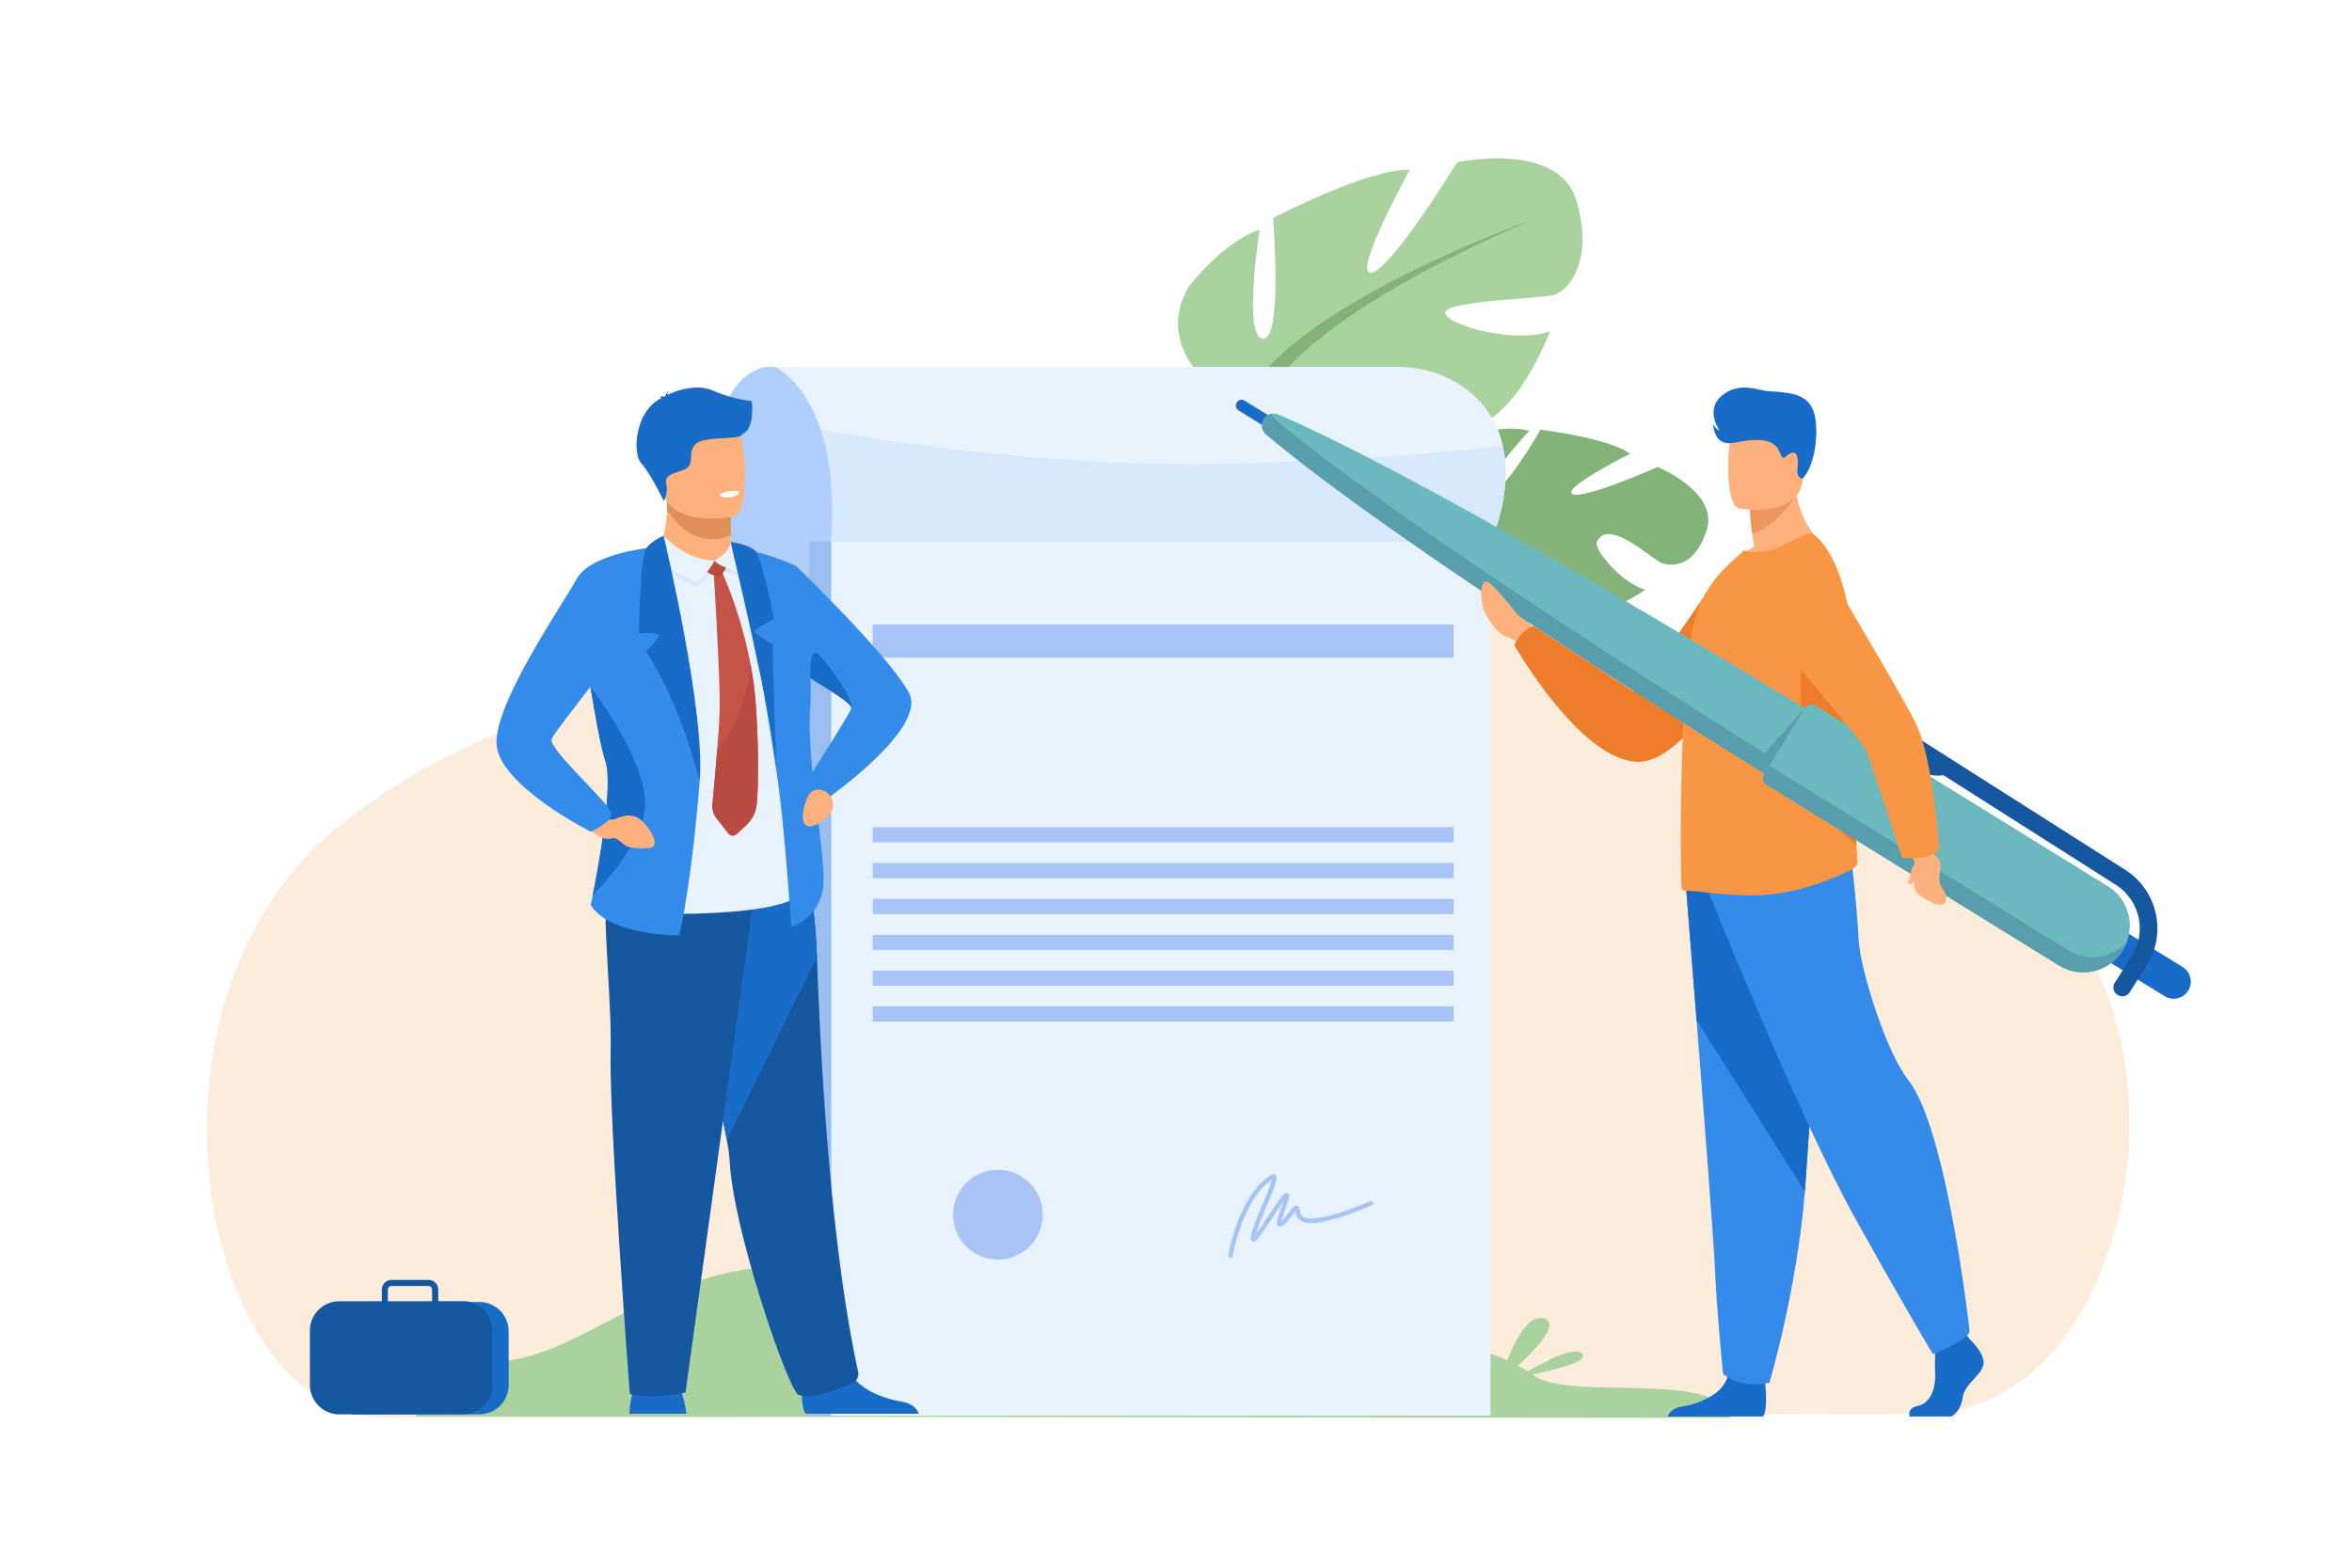<svg xmlns="http://www.w3.org/2000/svg" viewBox="0 0 3000 2000"><defs><style>.cls-1{fill:#fff;}.cls-2{fill:#fcecdb;}.cls-3{fill:#a9d29f;}.cls-4{fill:#afcefb;}.cls-5{fill:#83b378;}.cls-6{fill:#599ead;}.cls-7{fill:#6bb8bf;}.cls-8{fill:#9abeef;}.cls-9{fill:#e9f3fe;}.cls-10{fill:#d8e9fd;}.cls-11{fill:#a8c4f7;}.cls-12{fill:#ffb17d;}.cls-13{fill:#e2905a;}.cls-14{fill:#186bc6;}.cls-15{fill:#1558a0;}.cls-16{fill:#348bea;}.cls-17{fill:#d9eaf9;}.cls-18{fill:#c65347;}.cls-19{fill:#ba4b43;}.cls-20{fill:#ed7c2b;}.cls-21{fill:#ed965d;}.cls-22{fill:#f99646;}</style></defs><g id="Ebene_2" data-name="Ebene 2"><g id="Layer_1" data-name="Layer 1"><rect class="cls-1" width="3000" height="2000"/><path class="cls-2" d="M2453.34,1803.33s138.08,12.66,218.19-162.77c117.51-257.32-2.51-592.15-287.8-609.75-411.46-25.38-171.32-583.33-820.6-405.09-182.57,50.12-579.66-208.61-813.42,229.77C710,930,591.14,926.38,432.83,1053.54c-279.26,224.33-178.73,752.17,56.57,754.57S2453.34,1803.33,2453.34,1803.33Z"/><path class="cls-3" d="M530.53,1807.15s8.58-56.2,118-71.32,211.2-136.34,391.68-118.75,330.23,128,535.66,94.17,334.07,9.29,380.15,43.29,236.78-8,250.87,54.33Z"/><path class="cls-4" d="M980.39,468s-123.51-6-58,370.4c0,0,44.08,127.78-11.57,210.14H1730V468Z"/><path class="cls-5" d="M1855.79,662.64S1814.61,585,1876.3,555.36c0,0,43.48-14.56,74.26-5.65,0,0-60.89,64.19-48.25,74.78s62.7-76.42,62.7-76.42,89,11.15,114,30.92c0,0-88.15,44.17-73.28,51.32s108.72-34.55,108.72-34.55,78,32,62.5,80.5-45,46.29-57,42.22-69.57-59.78-83.24-26.78c-4,9.64,32,52.3,61.91,60.65,0,0-71.31,50.16-105.2,23.42s-30.64-56.28-51.88-72.42-41.45-20.66-34.16-7.43,47.72,33.58,55.88,60.57,16.66,45.88-21.3,31.13-95.36-57.87-90.76-91.42Z"/><path class="cls-5" d="M2136.79,668.63s-218.23-58-281-6c0,0-18,29.78-57.68,51.66l-8.32,12.9s47.2-31.64,61.39-31C1851.18,696.2,1847.38,613.4,2136.79,668.63Z"/><path class="cls-6" d="M1798.11,714.3s-55.11,24.32-72.44,86l8.4,2.7s29.62-61.16,62.57-80.27S1798.11,714.3,1798.11,714.3Z"/><path class="cls-3" d="M1584.66,522.5S1462.72,458.91,1516,366.08c0,0,43.11-57.3,90.66-73.13,0,0-21.54,136.7,4.14,139.14s13-154,13-154,124.53-64.54,174.25-61.22c0,0-74.41,135.08-48.92,131.12S1858.58,207,1858.58,207s128.83-27.85,151.91,48.3-9.37,115.52-28.42,120.89-142.23,7.44-138.56,23.34,87.6,39,133.55,23.23c0,0-47.41,127.87-114.77,123.47s-89.39-45.36-131.07-47.32-71.73,10.14-50.6,20.72,91.26,1,125.7,28.5,62.14,44.34.15,59-174.17,10-198-37.32Z"/><path class="cls-5" d="M1952,281.07S1619.42,399.82,1584.66,522.5c0,0,3.22,54.33-28.51,117.7l.72,24s32.75-82.61,51.61-94.37C1608.48,569.82,1530.17,466.5,1952,281.07Z"/><path class="cls-7" d="M1556.15,640.2s-49.45,80.19-17.07,175l13.22-4s-16.08-105.07,9.44-158.91S1556.15,640.2,1556.15,640.2Z"/><rect class="cls-8" x="1032.33" y="690.84" width="855.2" height="1115.3"/><rect class="cls-9" x="1060.29" y="690.84" width="840.82" height="1115.3"/><path class="cls-9" d="M1901.12,690.83H1060.29c4.65-63.58-2.36-109.76-13.59-143C1025.14,484,988,468,988,468h793c67.68,0,120.16,40.78,134.45,94.89q.8,3.06,1.46,6.09C1930.42,630.92,1901.68,689.7,1901.12,690.83Z"/><path class="cls-10" d="M1901.12,690.83H1060.29c4.65-63.58-2.36-109.76-13.59-143,85.93,15.74,298.75,49.27,526.55,43.62,147.37-3.66,263.83-13.52,343.61-22.5C1930.42,630.92,1901.68,689.7,1901.12,690.83Z"/><path class="cls-3" d="M1913.29,1761.82s26-90.28,56.42-79.63S1913.29,1761.82,1913.29,1761.82Z"/><path class="cls-3" d="M1937,1756.9s66.29-43.51,80.85-30.06S1937,1756.9,1937,1756.9Z"/><rect class="cls-11" x="1113.05" y="796.56" width="741.09" height="42.38"/><rect class="cls-11" x="1113.05" y="1055.25" width="741.09" height="19.44"/><rect class="cls-11" x="1113.05" y="1100.99" width="741.09" height="19.44"/><rect class="cls-11" x="1113.05" y="1146.74" width="741.09" height="19.44"/><rect class="cls-11" x="1113.05" y="1192.49" width="741.09" height="19.44"/><rect class="cls-11" x="1113.05" y="1238.23" width="741.09" height="19.44"/><rect class="cls-11" x="1113.05" y="1283.98" width="741.09" height="19.44"/><path class="cls-11" d="M1330.06,1549.66a57.19,57.19,0,1,1-57.18-57.18A57.19,57.19,0,0,1,1330.06,1549.66Z"/><path class="cls-11" d="M1569.47,1604.63a2.77,2.77,0,0,1-.49,0,2.85,2.85,0,0,1-2.33-3.3c.53-3.13,13.54-77.11,54.57-102.29,2.92-1.79,4.76-.86,5.59-.15,3.61,3.09.86,10.94-11.49,40.56-4.92,11.81-10.76,25.81-13.16,34.32,4.37-5.73,10.91-15.54,16.1-23.34,16.23-24.37,19.39-28.34,22.56-28.34a3.49,3.49,0,0,1,2.89,1.5c1.72,2.47.42,6.61-4.07,18.75-1.71,4.65-4.35,11.78-5.11,15.61,2.33-2.1,5.76-6.56,7.82-9.24,5.61-7.32,8.47-10.82,11.83-10.29a4.12,4.12,0,0,1,3.23,2.88,16.43,16.43,0,0,1,.67,3.13c.44,2.93.94,6.25,4.46,8.23,7.13,4,27.66,3.79,85-20.12a2.86,2.86,0,0,1,2.2,5.28c-48.42,20.18-77.86,26.67-90,19.83-5.91-3.33-6.8-8.91-7.3-12.29-1.63,1.72-3.9,4.67-5.56,6.83-6.2,8.08-10.28,12.94-14.44,12.6a3.89,3.89,0,0,1-3-1.84c-2-3.13,0-9.29,4.87-22.59.78-2.13,1.69-4.57,2.47-6.84-4,5.42-9.36,13.52-13.73,20.08-18.18,27.28-21.47,31.24-25.13,30.24a3.55,3.55,0,0,1-2.56-3.5c-.36-6.39,5.59-21.21,14.71-43.09,4.64-11.12,10.71-25.68,12.21-32.08-37.32,25.07-49.84,96.39-50,97.12A2.85,2.85,0,0,1,1569.47,1604.63Z"/><path class="cls-12" d="M932.07,682.72l0,8.55s2.32,26.73-30.59,30.63-59.91,3.4-59-17.22c3-16,8.28-40.77,8.5-54a93.73,93.73,0,0,0-1.17-16l63.78-1.27,18.79,3.07Z"/><path class="cls-13" d="M932.32,636.49l-.25,46.23a53.93,53.93,0,0,1-23,5.08c-29.31,0-48.26-21.5-58.16-37.1a93.73,93.73,0,0,0-1.17-16l63.78-1.27Z"/><path class="cls-12" d="M844.86,624.43c7.4,39.83,58.79,38.52,81,36,6.25-.7,10.18-1.5,10.18-1.5,7.05-1.88,11-13,12.81-27.52,3.62-28.77-1-71-5.82-81.82-7.31-16.25-21.09-33.83-72.84-21.15S835.37,573.4,844.86,624.43Z"/><path class="cls-14" d="M802.81,1803.6h72.82a175.17,175.17,0,0,0-5.81-26.14A74.89,74.89,0,0,0,865.7,1767c-7.08-14.14-52.07-5.14-52.07-5.14s-4.18,3.58-7.44,17.25A145.24,145.24,0,0,0,802.81,1803.6Z"/><path class="cls-14" d="M1022.87,1780.62c.2,9.91,1.44,19.28,5,23h144c-1.83-5.21-7-13-21.81-15.45-16.8-2.72-43-10.81-58.28-27a43.37,43.37,0,0,1-11.29-20.43c-6.78-30.17-56,9.24-56,9.24A243.79,243.79,0,0,0,1022.87,1780.62Z"/><path class="cls-15" d="M927.06,1454.47a227,227,0,0,1,3.62,26.61c4.58,89.32,75.18,293.54,87.81,298.3,19.54,7.38,50.31-8.3,66.41-13.43,6.67-2.13,11.18-8.86,9.69-15.68-35-160.74-47.81-392.21-52.49-529.25-2.36-69-14.21-116.7-14.21-116.7s-172.2-46-173.23,12.17C853.76,1167.93,911.71,1369.63,927.06,1454.47Z"/><path class="cls-14" d="M927.06,1454.47l115-233.45c-2.36-69-14.21-116.7-14.21-116.7s-172.2-46-173.23,12.17C853.76,1167.93,911.71,1369.63,927.06,1454.47Z"/><path class="cls-15" d="M965.38,1116.7l-91,659.79s-40,9.64-71.07,1.93c0,0-26.65-350.91-24.43-435.74s-19.13-227,4.87-242.69S965.38,1116.7,965.38,1116.7Z"/><path class="cls-14" d="M958.91,511.71s-22.77-1.76-49.64-13.44c-21.81-9.48-49.32,1-58.25,5.67a13.32,13.32,0,0,1,2.17-5.38s-4,2.85-4.6,6.82c-.41.31-.59.51-.49.59s-4.54-.84-7.46.48c0,0,2-.29,2.77,1a1.13,1.13,0,0,0,.33.36c-34,16.44-37.16,70.2-26.21,82.64,13.17,15,29,48.67,29,48.67s5.76-8,3.36-21.13,9-13.17,23.35-19.16,2.4-22.75,15-32.93,58.67-4.19,58.07-12C963.35,547.72,958.91,513.46,958.91,511.71Z"/><path class="cls-9" d="M834.66,716.14l21,449.71s174.93,2.86,169.93-36.73-63-399.21-63-399.21L834.66,716.14Z"/><path class="cls-16" d="M772.2,971.05c10.41,31.22-9.21,136-16.21,171.47-1.53,7.51-2.56,12-2.56,12,24.23,39.41,113,38.9,113,38.9,17.06-75.42,25.93-195.53,25.93-195.53L824.24,699.41l-85.65,79.18s6.48,48.28,14.5,97.42C759.41,914.91,766.57,954.5,772.2,971.05Z"/><path class="cls-1" d="M917.78,631s1.67,5.14,14.63,3.26c0,0,10.89-1.57,10.08-7.3C942.49,626.94,931.55,623.71,917.78,631Z"/><path class="cls-16" d="M1016.11,722.55s0,.08,0,.19c4.14,4,120.92,117.39,143.54,161.8,23,45.05-105.27,134.79-105.27,134.79s-8.26,3.26-14,2c6,49.81,12.85,95.76,8.82,115.38-7.27,35.46-40.07,47.36-40.07,44.64,0-.87-8.45-129.29-18.51-195.62-22.32-147.22-48.95-285.39-48.95-285.39C979.9,704.29,1016.11,722.55,1016.11,722.55ZM1085.64,904a1,1,0,0,0,.17-.68c0-6.48-24.75-20.82-51.53-37.71l-.52-.51,0,0c.48,13.8.43,27.34-.39,40-1.52,23.37.18,51.31,3,79.76C1049.08,964.85,1083.14,911.33,1085.64,904Z"/><path class="cls-17" d="M829.7,698.88c-.21-4.29,20.11-10.22,20.11-10.22s23.27,32.26,61.61,32.81c0,0-10.93,21.26-23.8,26.77C887.62,748.24,831,724.37,829.7,698.88Z"/><path class="cls-18" d="M965.25,1025.42a42.43,42.43,0,0,1-13.52,27.44l-12.19,11.23a7.15,7.15,0,0,1-10.46-.83L914,1044.07a25.5,25.5,0,0,1-5.33-18.18c1.41-14.52,4-42.49,6.15-69.5,1.72-21.87,3.09-43.13,3.2-56.06.33-41.28-7.86-172.93-7.86-172.93l9.89.52S944.6,779,957.47,848.55a460.22,460.22,0,0,1,6.85,54.2S969.47,977.94,965.25,1025.42Z"/><path class="cls-19" d="M965.25,1025.42a42.43,42.43,0,0,1-13.52,27.44l-12.19,11.23a7.15,7.15,0,0,1-10.46-.83L914,1044.07a25.5,25.5,0,0,1-5.33-18.18c1.41-14.52,4-42.49,6.15-69.5,27.35-30.72,38.43-73.19,42.68-107.84a460.22,460.22,0,0,1,6.85,54.2S969.47,977.94,965.25,1025.42Z"/><path class="cls-17" d="M911.42,720.72s20.3-12,20.37-25.09c0,0,13.12-1.64,18.85,4.72,0,0,4.81,22.36-1.57,35.36C949.07,735.71,919.82,731.25,911.42,720.72Z"/><path class="cls-19" d="M897.63,718.78l27.54-6.6s3.6.32,3.5,4.8-7.76,17.59-11.15,18.64S891.12,727.86,897.63,718.78Z"/><path class="cls-9" d="M832.91,696.66c-.22-4.29,13.54-13.13,13.54-13.13s26.63,31.12,65,31.68c0,0-10.93,21.26-23.8,26.77C887.62,742,834.17,722.15,832.91,696.66Z"/><path class="cls-9" d="M911.42,715.21S932,704.32,932,691.27c0,0,12.39,5.46,18.12,11.82,0,0,5.3,14.12-1.08,27.11C949.07,730.2,919.82,725.74,911.42,715.21Z"/><path class="cls-12" d="M1062.59,1026.63c0-11.46-10.08-20.66-21.41-18.94a11.73,11.73,0,0,0-8,4.39c-7.8,10.38-15.22,40.59-1.4,42,5.62.58,12.85-3.37,18.41-7.6s12.35-11,12.35-18.12Z"/><path class="cls-14" d="M756,1142.52c25.09-26.1,68.42-77.46,66.89-119.61-2-59-69.79-146.9-69.79-146.9,6.32,38.9,13.48,78.49,19.11,95C782.61,1002.27,763,1107,756,1142.52Z"/><path class="cls-12" d="M756.78,1039.84s18,9,29,4.5,23.82-7.89,36.06,6,14.81,23.59,12.23,28.74-31.1,3.22-35.83,0-12.22-11.15-17-9.77c-13.1,3.81-24.14-6.18-30.31-14.14C747.21,1050.4,757.27,1048.08,756.78,1039.84Z"/><path class="cls-16" d="M824.24,699.41s-71.81,8-88.75,39.23-105,158-102.12,210.69S753.5,1061.07,753.5,1061.07s26-11,26.36-22.78-81.06-82.37-76.12-95.54S798.36,825.43,807,791.09,824.24,699.41,824.24,699.41Z"/><path class="cls-14" d="M1033.76,865.09l.52.51c26.78,16.89,51.53,31.23,51.53,37.71,3.58-11.43-31.23-59.21-42.49-68.93C1031.89,824.48,1033.76,865.09,1033.76,865.09Z"/><path class="cls-14" d="M846.45,683.53S901,911.88,892.3,997.9c0,0-20-91.92-68.29-167.22,0,0,17.61-15.48,16.65-21.19,0,0-13.07-3.87-25.75-1.26,0,0,1.4-98.44,9.31-108.83S846.45,683.53,846.45,683.53Z"/><path class="cls-14" d="M932,691.27c-.74.35,54,223.14,58.63,294.45,0,0-5.46-127.25-4.92-163.93,0,0-22.65-12-22.65-16.19S987.25,790,987.25,790,972,711.65,963.6,703,932,691.27,932,691.27Z"/><path class="cls-14" d="M453.52,1804.49l158-.18a37.51,37.51,0,0,0,37.36-37.44l-.08-68.48A37.52,37.52,0,0,0,611.39,1661l-158,.19A37.51,37.51,0,0,0,416,1698.66l.08,68.48A37.51,37.51,0,0,0,453.52,1804.49Z"/><path class="cls-15" d="M623,1678.88h0a37.69,37.69,0,0,0-28.88-18.73h0c-1.2-.11-2.43-.18-3.67-.18L559,1660l0-14.78a12.39,12.39,0,0,0-12.4-12.37h-8.2l-33.05,0h-5.95a12.4,12.4,0,0,0-12.37,12.4l0,14.78-54.32.06a37.64,37.64,0,0,0-37.49,37.58l.09,69.28a37.63,37.63,0,0,0,37.57,37.48l157.75-.17a36.7,36.7,0,0,0,8.1-.91h0a36.94,36.94,0,0,0,11.62-4.78,37.6,37.6,0,0,0,17.74-31.9l-.08-69.27A37.18,37.18,0,0,0,623,1678.88ZM494.72,1645.3a4.62,4.62,0,0,1,3.25-4.41,4.79,4.79,0,0,1,1.37-.22h7l26,0,14.17,0a4.63,4.63,0,0,1,4.63,4.61l0,14.78-56.45.06Z"/><path class="cls-12" d="M1892.54,778.67c7,14.23,18.38,30.41,28.84,33.63,11.86,3.66,17.32,10,17.32,10l8.61-6.28,10.28-7.51s-.38-1.19-1.13-3.11-1.84-4.58-3.27-7.51a10.65,10.65,0,0,1-2.32-9.61c1.49-5.63.21-14-3.84-18.7s-8.75-17-10.82-16.36c-5,1.41,4.41,17.9,2.55,21.33-1.67,3.11-4.26,2.37-4.74,2.2l-.09,0c-15-4.81-36-37-43.24-31.64C1888,747.1,1889.53,772.61,1892.54,778.67Z"/><path class="cls-20" d="M2185.17,743.19s-70.07,107.35-101.6,138.89l-127.83-83.63s-17.41,6.53-24.08,24.81c0,0,83.51,146.67,157,148.6s164.54-192.05,164.54-192.05Z"/><path class="cls-14" d="M2435.79,1807.12H2489c6.7-3.64,12.66-12,14.55-24.38,2.6-17.14,21.81-26.48,26-40.5s-17.13-33.74-17.13-33.74l-3.56-4.59-3.71-4.76-35.3,8.31s-.88,8.41-1.41,19.12a243.79,243.79,0,0,0-.15,24.49c1,18.69-5.23,38.82-21.84,42.46C2434.11,1796.21,2434.66,1803.5,2435.79,1807.12Z"/><path class="cls-14" d="M2127.07,1807.12h121.65c5.85-7.14,3.7-33.49,2.81-42.09-.18-1.74-.31-2.75-.31-2.75s-41.54-33.22-47.24-7.78c-.18.8-.39,1.58-.62,2.35-7.19,23.79-39.43,34.61-58.05,37.62C2133.2,1796.43,2128.73,1802.73,2127.07,1807.12Z"/><path class="cls-16" d="M2150.25,1128.08s6.31,78.7,13.72,173.3c10.08,128.51,22.2,286.36,23.4,316.26,2.07,51.93,10.38,135,10.38,135s19.72,19.73,59.19,11.41c0,0,35.17-118.57,45.21-244,.16-2.06.31-4.13.47-6.2,9.34-127.71,23.88-396.64,23.88-396.64Z"/><path class="cls-14" d="M2150.25,1128.08s6.31,78.7,13.72,173.3L2302.15,1520c.16-2.06.31-4.13.47-6.2,9.34-127.71,23.88-396.64,23.88-396.64Z"/><path class="cls-16" d="M2179.06,1137.42s113.69,285,188.45,419,98.12,171.33,98.12,171.33,42.83-17.14,46.73-28.82c0,0-28.59-258.58-78.65-321.61-28.29-35.62-61.52-142.51-63.08-179.89S2360.5,1086,2360.5,1086Z"/><path class="cls-12" d="M2207.36,721.93c44.43,14,121.31-23.82,121.31-23.82s-41-30.74-38.82-94.67l-34.36,27.69-23.33,18.8s.09,11.08,2.65,30.51c.67,5.11,1.51,10.81,2.57,17A106.1,106.1,0,0,0,2207.36,721.93Z"/><path class="cls-21" d="M2232.16,649.93s.09,11.08,2.65,30.51c25.85-4.43,55.18-46.22,55.18-46.22-13.16-3.81-24.69-4.49-34.5-3.09Z"/><path class="cls-12" d="M2218.57,648.88s73.39,12.19,80.28-33.63,21-75.1-25.57-84.82S2215,536.82,2209,551.55,2199.66,644.52,2218.57,648.88Z"/><path class="cls-22" d="M2145.35,1134.63a7.14,7.14,0,0,0,4.67,1.78c16.68-.22,65.34,9,106.5,4.82,34.71-3.34,65.43-13.62,98.41-28.4,4.38-2,14.46-7.35,14.24-12.25-.15-5.36-.68-13.13-1.35-22.92-2.33-34.05-6.4-92.62-2.44-160.18.72-12.58,1.09-25.06,1.14-37.35.34-91.57-17.82-172.11-54.31-199.37-3.11-2.23-22.25,7.12-39.83,15.79-16.24,8-32.48,8.9-47.83,5.79l-15.34,13.57c-18.69,17.35-39.16,40.94-48.06,76.75-7.57,30.48-12,85.44-14.46,142.4-1.11,25.81-2,51.84-2.24,76.54v.88c-.21,2.45-.21,5.13-.21,7.57C2143.34,1083.46,2144.24,1133.74,2145.35,1134.63Z"/><path class="cls-20" d="M2367.82,1077.66c-2.33-34.05-6.4-92.62-2.44-160.18.72-12.58,1.09-25.06,1.14-37.35-15.2-36.87-27.63-63.6-27.63-63.6h-38.31S2272.5,1008.37,2367.82,1077.66Z"/><path class="cls-14" d="M2298.91,610.84s-7.53-1.26-6.32-11.63,1.2-23.93-7.23-21.4-8.86,9.27-12.32,5.33-3.53-20.55-28.62-21.71-35.3,7.58-47,2.45-12.29-22.8-12.29-22.8,3.32,6.31,8.33,8.32c0,0-19.47-26.63,3.07-44.89s45.53-6.31,58.57-5.52c28.74,1.74,47.31,3.47,56.69,22.35S2317.35,592.66,2298.91,610.84Z"/><path class="cls-14" d="M1579.82,523.65l69,42.63,7.72-12.5-69-42.63a7.35,7.35,0,0,0-10.11,2.39h0A7.35,7.35,0,0,0,1579.82,523.65Z"/><path class="cls-7" d="M2318.22,913.89l-18.5,44.59.37.23-.88,1-.52,1.24-.36-.23-31.62,36.48s-473.81-292.71-651.81-443a15.07,15.07,0,0,1-3.07-19.44h0a15.06,15.06,0,0,1,18.75-5.93C1844.57,620.91,2318.22,913.89,2318.22,913.89Z"/><path class="cls-6" d="M1622.11,527.88a15,15,0,0,0,4.68,7.13c178,150.27,651.8,443,651.8,443l25-28.85-3.87,9.33.37.23-.88,1-.52,1.24-.36-.23-31.62,36.48s-473.81-292.71-651.81-443a15.07,15.07,0,0,1,7.21-26.36Z"/><path class="cls-14" d="M2761,1270.89l-82-50.7,23-37.16,82,50.7a21.84,21.84,0,0,1,7.09,30.06h0A21.85,21.85,0,0,1,2761,1270.89Z"/><path class="cls-7" d="M2253.55,1001.32,2626,1231.55a59.39,59.39,0,0,0,81.74-19.29h0a59.39,59.39,0,0,0-19.29-81.74L2316,900.29a10.22,10.22,0,0,0-14.07,3.32l-51.7,83.63A10.23,10.23,0,0,0,2253.55,1001.32Z"/><path class="cls-6" d="M2712.74,1202.08a59.65,59.65,0,0,1-5,10.18h0a59.39,59.39,0,0,1-81.74,19.29l-372.44-230.23a10.23,10.23,0,0,1-3.32-14.08l6.5-10.52,381.14,235.61A59.4,59.4,0,0,0,2712.74,1202.08Z"/><path class="cls-15" d="M2367.91,918.4l36.81,23.41c3.68,12.77,14.08,26.14,29.26,35.79s31.69,13.4,44.82,11.33l219.95,139.89a66,66,0,0,1,20.24,91l-21,33.1A11.3,11.3,0,1,0,2717,1265l21-33.1a88.61,88.61,0,0,0-27.18-122.19L2380,899.33a11.3,11.3,0,1,0-12.13,19.07Z"/><polygon class="cls-6" points="2255.95 992.77 2256.73 976.72 2301.83 903.76 2238.41 974.87 2255.95 992.77"/><path class="cls-12" d="M2442.12,1102.93c0-.87-.1-1.77-.16-2.69-.35-4.56-8.93-16-8.93-16l21.51-11.17,8.52,14.08c12.87,10.23,13.1,10.42,10.76,30-2,17,9.08,17.19,8.81,29.32s-15.89,6.17-15.89,6.17c-24.23-11.37-26.24-17.1-25.49-28.63-2.3,3.26-4.87,5.16-7.06,3.74-1.92-1.25,1.92-6.22,3.59-17.72C2438,1108.34,2440.07,1105.46,2442.12,1102.93Z"/><path class="cls-22" d="M2454.85,1093c-13.79,2.69-28.75,1.6-28.75,1.6s-40.95-126.52-46.22-138.08-121.65-148.35-121.65-148.35l48.48-121.33s125.87,210.27,138.66,239.81c21.12,48.82,28.45,158.28,28.45,158.28A52.63,52.63,0,0,1,2454.85,1093Z"/><path class="cls-12" d="M1889.48,760.48s-1.15-18.66,6.2-18.66,44.79,48.35,44.79,48.35l-3,10.4Z"/></g></g></svg>